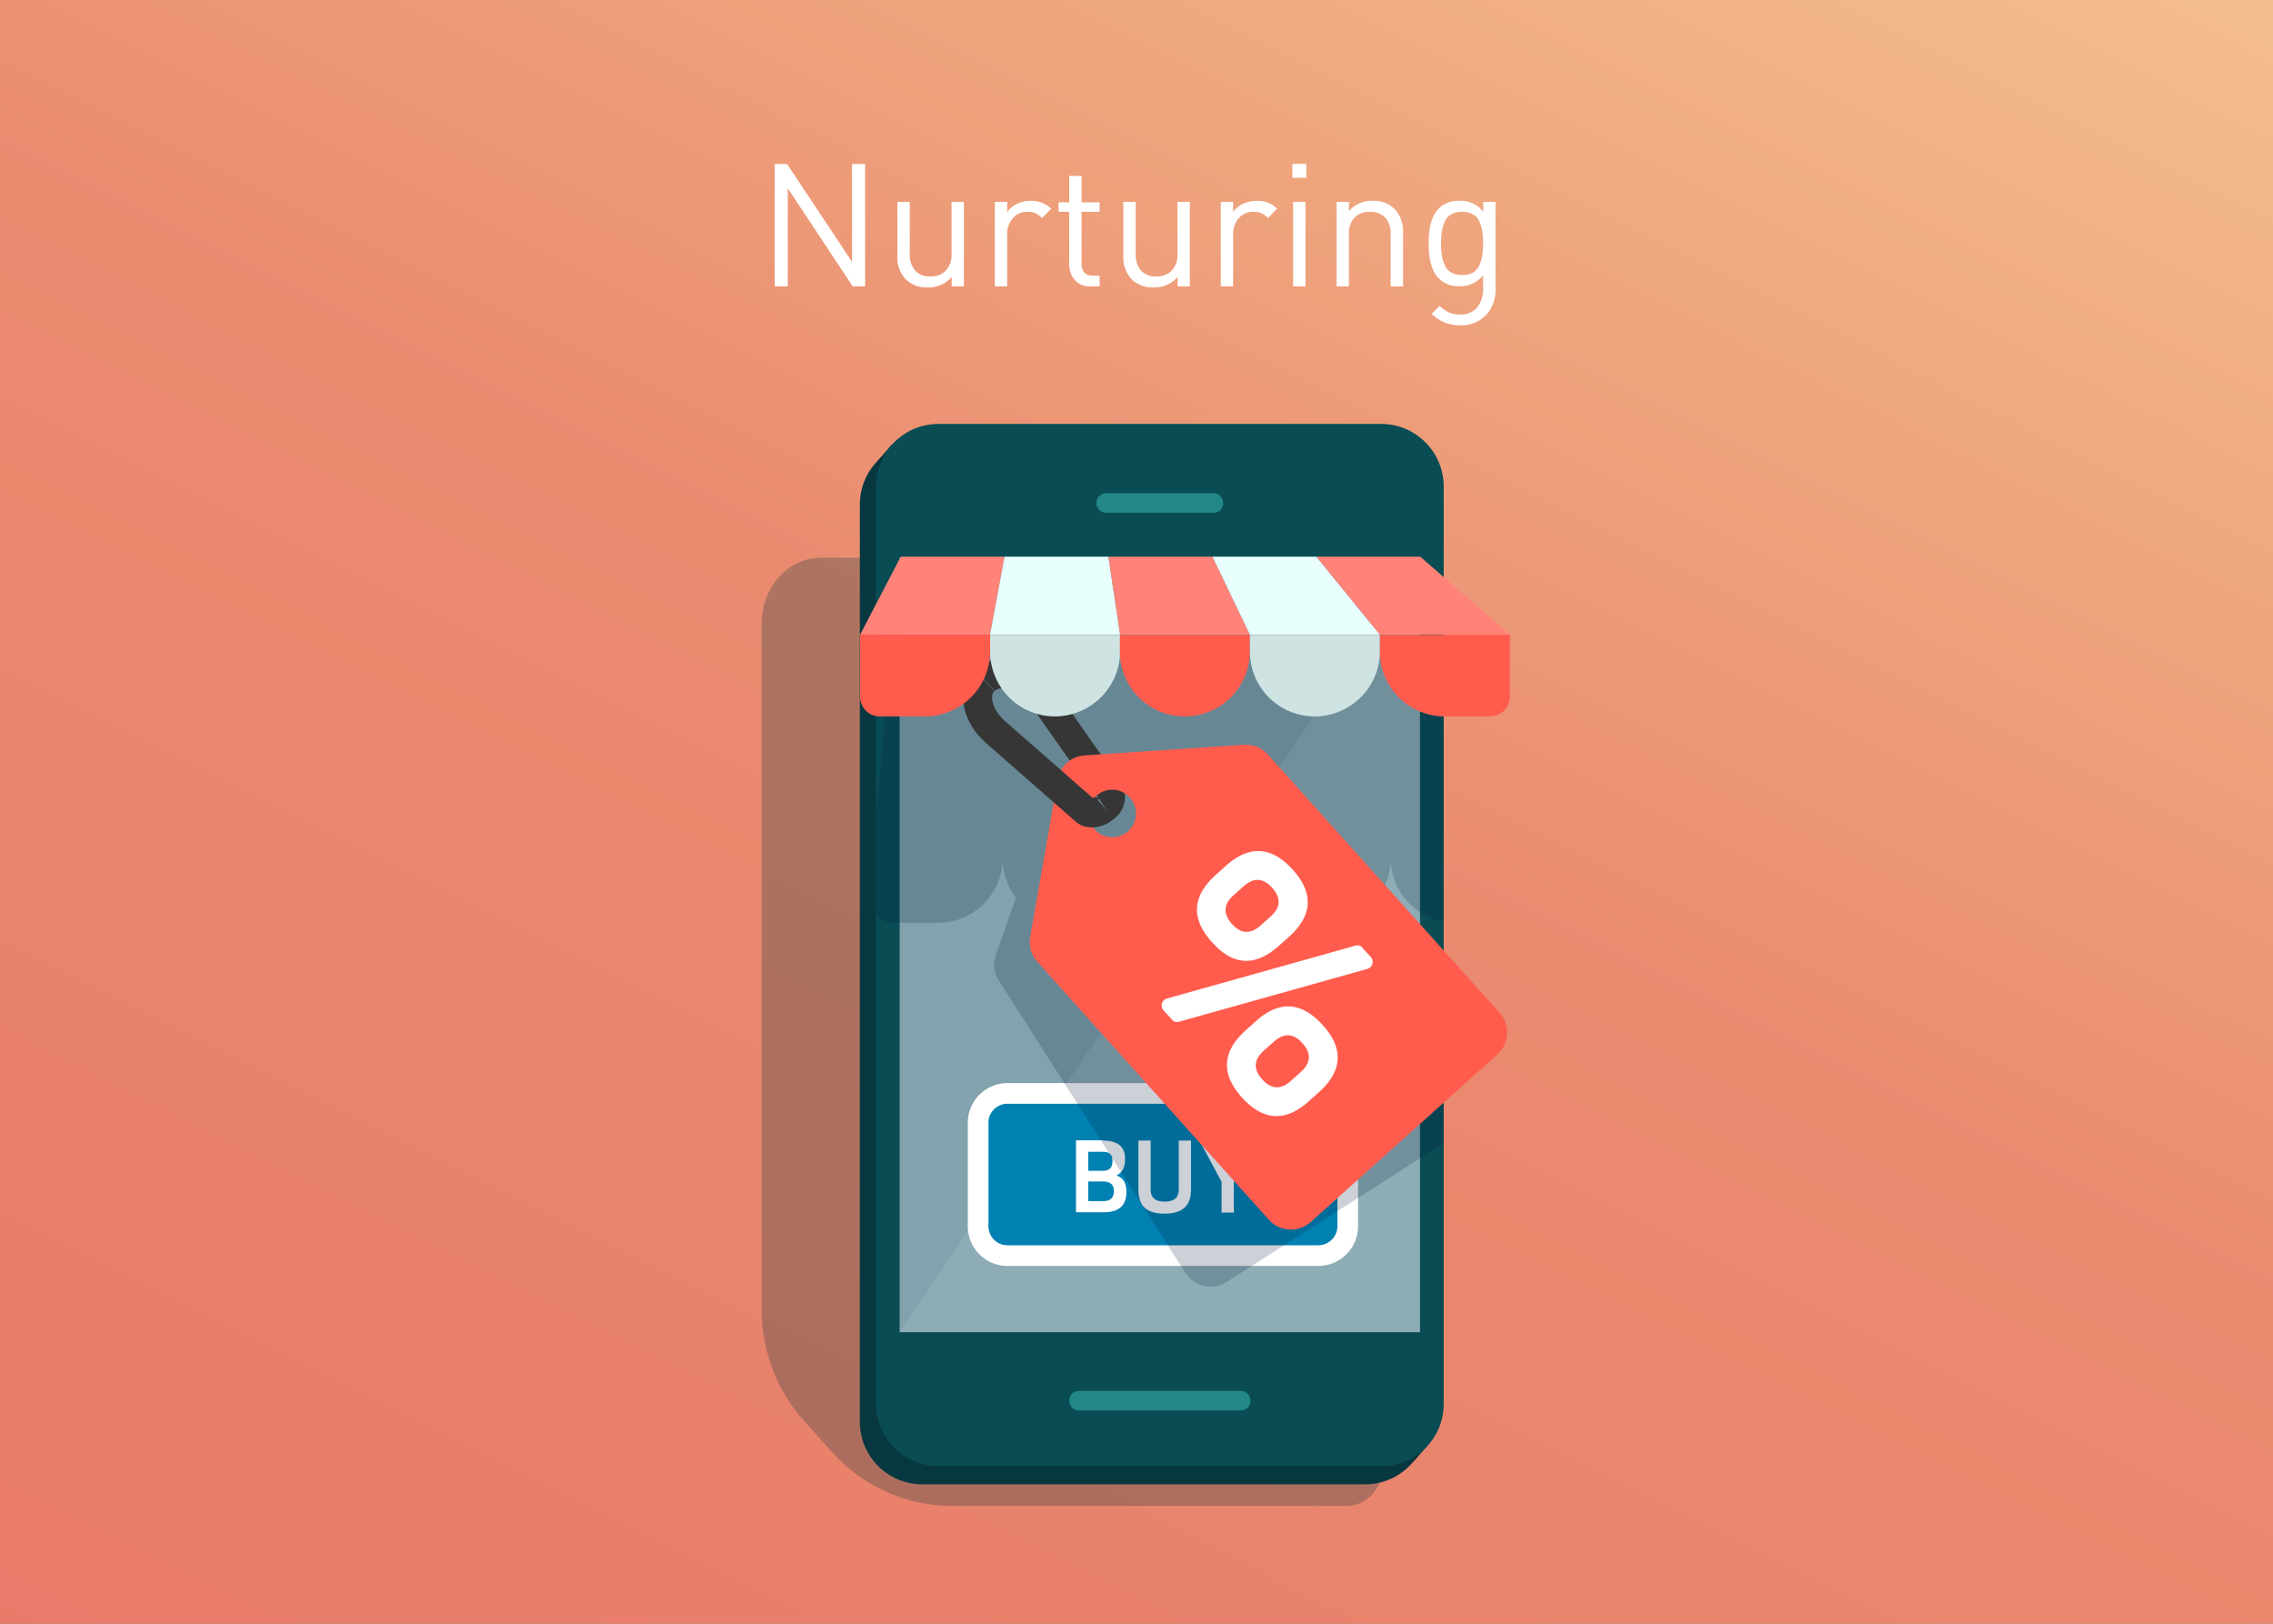<svg xmlns="http://www.w3.org/2000/svg" xmlns:xlink="http://www.w3.org/1999/xlink" viewBox="0 0 396.874 283.481">
  <rect x="0" y="0" width="396.874" height="283.481" fill="#808080" stroke="none"/>
  <defs>
    <style>
      .cls-1 {
        fill: url(#linear-gradient);
      }

      .cls-2 {
        fill: #003338;
        opacity: 0.26;
      }

      .cls-3 {
        fill: #073840;
      }

      .cls-4 {
        fill: #07343b;
      }

      .cls-5 {
        fill: #094c54;
      }

      .cls-6 {
        fill: #82a3ad;
      }

      .cls-7 {
        fill: #238787;
      }

      .cls-10, .cls-8 {
        fill: #fff;
      }

      .cls-8 {
        opacity: 0.1;
      }

      .cls-9 {
        fill: #0081b2;
        stroke: #fff;
        stroke-width: 3.606px;
      }

      .cls-13, .cls-9 {
        stroke-miterlimit: 10;
      }

      .cls-11 {
        clip-path: url(#clip-path);
      }

      .cls-12 {
        fill: #001938;
        opacity: 0.2;
      }

      .cls-13 {
        fill: none;
        stroke: #363636;
        stroke-width: 5.065px;
      }

      .cls-14 {
        fill: #ff5c4e;
      }

      .cls-15 {
        fill: #cee3e2;
      }

      .cls-16 {
        fill: #ff8378;
      }

      .cls-17 {
        fill: #e8fffe;
      }
    </style>
    <linearGradient id="linear-gradient" x1="0.071" y1="1.1" x2="0.929" y2="-0.1" gradientUnits="objectBoundingBox">
      <stop offset="0" stop-color="#e87a68"/>
      <stop offset="0.523" stop-color="#ea8b70"/>
      <stop offset="1" stop-color="#f4c18d"/>
    </linearGradient>
    <clipPath id="clip-path">
      <rect id="Rectangle_470" data-name="Rectangle 470" width="99.132" height="135.205"/>
    </clipPath>
  </defs>
  <g id="Group_4770" data-name="Group 4770" transform="translate(-141 -2091)">
    <g id="Group_147" data-name="Group 147" transform="translate(141 2091)">
      <g id="Group_133" data-name="Group 133">
        <rect id="Rectangle_254" data-name="Rectangle 254" class="cls-1" width="396.874" height="283.481"/>
      </g>
    </g>
    <g id="Group_4644" data-name="Group 4644" transform="translate(274 2165.012)">
      <path id="Path_17435" data-name="Path 17435" class="cls-2" d="M102.177,214.621H32.933A28.089,28.089,0,0,1,12.04,204.96l-5-5.568A29.067,29.067,0,0,1,0,180.26V60.569C0,54.24,4.616,49.1,10.28,49.1h96.514l1.713,158.335C108.555,211.385,105.7,214.621,102.177,214.621Z" transform="translate(0 -25.733)"/>
      <g id="Group_4633" data-name="Group 4633" transform="translate(17.133)">
        <path id="Path_17436" data-name="Path 17436" class="cls-3" d="M124.233,188.64H46.9a10.9,10.9,0,0,1-10.9-10.9V17.6A10.866,10.866,0,0,1,46.9,6.7h77.335a10.927,10.927,0,0,1,10.9,10.9V177.741A10.9,10.9,0,0,1,124.233,188.64Z" transform="translate(-36 -3.511)"/>
        <path id="Path_17437" data-name="Path 17437" class="cls-4" d="M45.022,7.5,42.5,10.4v1.951l4.045-1.57Z" transform="translate(-39.407 -3.931)"/>
        <path id="Path_17438" data-name="Path 17438" class="cls-4" d="M237.528,375.878l2.713-3.093L236.1,371.5Z" transform="translate(-140.871 -194.7)"/>
        <path id="Path_17439" data-name="Path 17439" class="cls-5" d="M130.181,181.94H52.8a10.927,10.927,0,0,1-10.9-10.9V10.9A10.927,10.927,0,0,1,52.8,0h77.335a10.927,10.927,0,0,1,10.9,10.9V171.041A10.826,10.826,0,0,1,130.181,181.94Z" transform="translate(-39.092)"/>
        <rect id="Rectangle_469" data-name="Rectangle 469" class="cls-6" width="90.851" height="135.205" transform="translate(6.948 23.367)"/>
        <path id="Path_17440" data-name="Path 17440" class="cls-7" d="M143.216,28.827h-18.7a1.706,1.706,0,0,1-1.713-1.713h0a1.706,1.706,0,0,1,1.713-1.713h18.7a1.706,1.706,0,0,1,1.713,1.713h0A1.676,1.676,0,0,1,143.216,28.827Z" transform="translate(-81.491 -13.312)"/>
        <path id="Path_17441" data-name="Path 17441" class="cls-7" d="M142.735,358.127H114.513a1.706,1.706,0,0,1-1.713-1.713h0a1.706,1.706,0,0,1,1.713-1.713h28.221a1.706,1.706,0,0,1,1.713,1.713h0A1.676,1.676,0,0,1,142.735,358.127Z" transform="translate(-76.25 -185.896)"/>
      </g>
      <path id="Path_17442" data-name="Path 17442" class="cls-8" d="M50.6,184.305,141.451,49.1V184.305Z" transform="translate(-26.519 -25.733)"/>
      <g id="Group_4635" data-name="Group 4635" transform="translate(37.787 116.883)">
        <path id="Path_17443" data-name="Path 17443" class="cls-9" d="M138.793,273.917H84.54a5.118,5.118,0,0,1-5.14-5.14V250.74a5.118,5.118,0,0,1,5.14-5.14h54.253a5.118,5.118,0,0,1,5.14,5.14v18.037A5.149,5.149,0,0,1,138.793,273.917Z" transform="translate(-79.4 -245.6)"/>
        <g id="Group_4634" data-name="Group 4634" transform="translate(17.085 8.186)">
          <path id="Path_17444" data-name="Path 17444" class="cls-10" d="M120.059,262.848c2.284,0,3.807.9,3.807,3.141,0,1.666-.476,2.38-1.475,2.951,1.142.476,1.713,1.19,1.713,2.9,0,2.522-1.523,3.522-3.95,3.522H115.3V262.8h4.759Zm-2.618,1.951v3.331h2.57c1.19,0,1.666-.619,1.666-1.761,0-1.095-.571-1.57-1.713-1.57Zm0,5.235v3.379h2.618c1.19,0,1.856-.476,1.856-1.761,0-1.333-.9-1.666-1.9-1.666h-2.57Z" transform="translate(-115.3 -262.8)"/>
          <path id="Path_17445" data-name="Path 17445" class="cls-10" d="M142.769,273.56c1.475,0,2.475-.523,2.475-2.142V262.9h2.142v8.519c0,3-1.618,4.236-4.616,4.236s-4.569-1.19-4.569-4.236V262.9h2.142v8.519C140.342,273.037,141.341,273.56,142.769,273.56Z" transform="translate(-127.302 -262.852)"/>
          <path id="Path_17446" data-name="Path 17446" class="cls-10" d="M166.6,275.464h-2.142v-5.378L160.6,262.9h2.38l2.522,4.807,2.522-4.807h2.38l-3.807,7.234Z" transform="translate(-139.041 -262.852)"/>
        </g>
      </g>
      <g id="Group_4637" data-name="Group 4637" transform="translate(19.941 23.367)">
        <g id="Group_4636" data-name="Group 4636" class="cls-11">
          <path id="Path_17447" data-name="Path 17447" class="cls-12" d="M111.72,98.642h42.165L136.42,49.1l-9.851,1.856H72.41L45.616,49.1,41,98.642h0V109.4a3.412,3.412,0,0,0,3.427,3.427h7.852a11.272,11.272,0,0,0,11.279-11.279,11.176,11.176,0,0,0,2.332,6.9l-3.522,9.994a5.134,5.134,0,0,0,.523,4.474l32.6,51.065a5.2,5.2,0,0,0,7.139,1.57l36.93-23.605a5.2,5.2,0,0,0,1.571-7.139l-20.369-31.981a11.3,11.3,0,0,0,10.565-11.279,11.272,11.272,0,0,0,11.279,11.279h7.852a3.412,3.412,0,0,0,3.427-3.427V98.642H111.72Zm-31.267,0h0Z" transform="translate(-41.428 -49.1)"/>
        </g>
      </g>
      <g id="Group_4640" data-name="Group 4640" transform="translate(37.692 43.607)">
        <g id="Group_4638" data-name="Group 4638">
          <path id="Path_17448" data-name="Path 17448" class="cls-13" d="M81.9,92.757h0c2.713-2.427,7.519-.714,10.137,3L103.6,112.222a2.194,2.194,0,0,1-.761,2.76h0" transform="translate(-80.615 -91.629)"/>
          <path id="Path_17449" data-name="Path 17449" class="cls-14" d="M180.361,164.471,139.909,119.4a5.179,5.179,0,0,0-4.188-1.713l-27.793,1.856a5.069,5.069,0,0,0-4.711,4.236l-4.807,27.46a5.139,5.139,0,0,0,1.237,4.331L140.1,200.64a5.176,5.176,0,0,0,7.281.381l32.6-29.268A5.178,5.178,0,0,0,180.361,164.471Zm-70.72-32.029a4.146,4.146,0,1,1,5.854.333A4.143,4.143,0,0,1,109.642,132.443Z" transform="translate(-89.225 -105.282)"/>
          <path id="Path_17450" data-name="Path 17450" class="cls-13" d="M101.377,116.325h0c-1.095.952-2.57,1.237-3.379.523L82.2,103c-3-2.665-4.045-6.853-1.761-8.9h0" transform="translate(-79.2 -92.924)"/>
        </g>
        <g id="Group_4639" data-name="Group 4639" transform="translate(32.139 30.959)">
          <path id="Path_17451" data-name="Path 17451" class="cls-10" d="M155.521,172.586c-3.712-4.093-3.474-8,.619-11.707l1.761-1.57c4.093-3.712,8-3.474,11.707.619s3.474,8-.619,11.707l-1.761,1.57C163.088,176.916,159.185,176.726,155.521,172.586Zm3.76-8.186q-2.641,2.356-.286,5t5,.286l1.761-1.57q2.641-2.356.286-5t-5-.286Zm-11.66,18.037,32.933-9.233a1.108,1.108,0,0,1,1.237.381l1.475,1.618a1.273,1.273,0,0,1-.571,2.046l-32.933,9.233a1.108,1.108,0,0,1-1.237-.381l-1.475-1.618A1.262,1.262,0,0,1,147.621,182.437Zm24.842,17.894c-4.093,3.712-8,3.474-11.707-.619s-3.474-8,.619-11.707l1.761-1.57c4.093-3.712,8-3.474,11.707.619s3.474,8-.619,11.707Zm-7.9-8.8q-2.641,2.356-.286,5t5,.286l1.761-1.57q2.641-2.356.286-5t-5-.286Z" transform="translate(-146.731 -156.681)"/>
        </g>
      </g>
      <g id="Group_4643" data-name="Group 4643" transform="translate(17.18 23.177)">
        <g id="Group_4641" data-name="Group 4641" transform="translate(0 13.611)">
          <path id="Path_17452" data-name="Path 17452" class="cls-14" d="M47.427,91.577h-7.9A3.412,3.412,0,0,1,36.1,88.151V77.3H58.8v2.9A11.4,11.4,0,0,1,47.427,91.577Z" transform="translate(-36.1 -77.3)"/>
          <path id="Path_17453" data-name="Path 17453" class="cls-15" d="M95.127,91.63h0A11.323,11.323,0,0,1,83.8,80.3V77.4h22.7v2.9A11.426,11.426,0,0,1,95.127,91.63Z" transform="translate(-61.099 -77.352)"/>
          <path id="Path_17454" data-name="Path 17454" class="cls-14" d="M142.727,91.63h0A11.323,11.323,0,0,1,131.4,80.3V77.4h22.7v2.9A11.364,11.364,0,0,1,142.727,91.63Z" transform="translate(-86.046 -77.352)"/>
          <path id="Path_17455" data-name="Path 17455" class="cls-15" d="M190.427,91.63h0A11.323,11.323,0,0,1,179.1,80.3V77.4h22.7v2.9A11.4,11.4,0,0,1,190.427,91.63Z" transform="translate(-111.045 -77.352)"/>
          <path id="Path_17456" data-name="Path 17456" class="cls-14" d="M246.027,91.63h-7.9A11.323,11.323,0,0,1,226.8,80.3V77.4h22.7V88.2A3.484,3.484,0,0,1,246.027,91.63Z" transform="translate(-136.044 -77.352)"/>
        </g>
        <g id="Group_4642" data-name="Group 4642">
          <path id="Path_17457" data-name="Path 17457" class="cls-16" d="M43.191,48.7H61.323L58.8,62.311H36.1Z" transform="translate(-36.1 -48.7)"/>
          <path id="Path_17458" data-name="Path 17458" class="cls-17" d="M86.322,48.7h18.132L106.5,62.311H83.8Z" transform="translate(-61.099 -48.7)"/>
          <path id="Path_17459" data-name="Path 17459" class="cls-16" d="M127.2,48.7h18.18l6.52,13.611H129.246Z" transform="translate(-83.845 -48.7)"/>
          <path id="Path_17460" data-name="Path 17460" class="cls-17" d="M165.4,48.7h18.132l11.089,13.611h-22.7Z" transform="translate(-103.865 -48.7)"/>
          <path id="Path_17461" data-name="Path 17461" class="cls-16" d="M203.5,48.7h18.132l15.657,13.611h-22.7Z" transform="translate(-123.833 -48.7)"/>
        </g>
      </g>
    </g>
    <path id="Path_17830" data-name="Path 17830" class="cls-10" d="M-46.95,0h-2.16L-60.45-17.13V0h-2.28V-21.36h2.16L-49.23-4.29V-21.36h2.28ZM-29.7,0h-2.13V-1.65A5.258,5.258,0,0,1-36,.18,5.149,5.149,0,0,1-39.81-1.2a5.533,5.533,0,0,1-1.5-4.14v-9.42h2.16v9.09A4.116,4.116,0,0,0-38.2-2.745,3.467,3.467,0,0,0-35.55-1.74a3.588,3.588,0,0,0,2.7-1.02,4.008,4.008,0,0,0,.99-2.91v-9.09h2.16Zm15.24-13.56-1.59,1.62a3.858,3.858,0,0,0-1.155-.84,3.528,3.528,0,0,0-1.4-.24A3.229,3.229,0,0,0-21.165-11.9,4.174,4.174,0,0,0-22.14-9.06V0H-24.3V-14.76h2.16v1.8a4.006,4.006,0,0,1,1.725-1.455A5.64,5.64,0,0,1-18-14.94,4.793,4.793,0,0,1-14.46-13.56ZM-6,0H-7.53a3.534,3.534,0,0,1-2.805-1.11,4.16,4.16,0,0,1-.975-2.85v-9.06h-1.86v-1.65h1.86v-4.62h2.16v4.62H-6v1.65H-9.15v9q0,2.16,2.01,2.16H-6ZM9.75,0H7.62V-1.65A5.258,5.258,0,0,1,3.45.18,5.149,5.149,0,0,1-.36-1.2a5.533,5.533,0,0,1-1.5-4.14v-9.42H.3v9.09a4.116,4.116,0,0,0,.945,2.925A3.467,3.467,0,0,0,3.9-1.74,3.588,3.588,0,0,0,6.6-2.76a4.008,4.008,0,0,0,.99-2.91v-9.09H9.75ZM24.99-13.56,23.4-11.94a3.858,3.858,0,0,0-1.155-.84,3.528,3.528,0,0,0-1.4-.24A3.229,3.229,0,0,0,18.285-11.9,4.174,4.174,0,0,0,17.31-9.06V0H15.15V-14.76h2.16v1.8a4.006,4.006,0,0,1,1.725-1.455,5.64,5.64,0,0,1,2.415-.525A4.793,4.793,0,0,1,24.99-13.56ZM29.94,0H27.78V-14.76h2.16Zm.15-18.96H27.66v-2.43h2.43ZM46.98,0H44.82V-9.09a4.075,4.075,0,0,0-.96-2.925,3.517,3.517,0,0,0-2.67-1A3.538,3.538,0,0,0,38.5-12a4.046,4.046,0,0,0-.975,2.91V0H35.37V-14.76h2.16v1.62a5.207,5.207,0,0,1,4.14-1.8,5.108,5.108,0,0,1,3.78,1.38,5.492,5.492,0,0,1,1.53,4.11ZM63.12.45a6.421,6.421,0,0,1-1.65,4.56,5.852,5.852,0,0,1-4.5,1.77,7.168,7.168,0,0,1-2.715-.45A8.172,8.172,0,0,1,51.96,4.8l1.41-1.38a6.749,6.749,0,0,0,1.62,1.14,4.666,4.666,0,0,0,1.92.33,3.66,3.66,0,0,0,3.045-1.26,5.085,5.085,0,0,0,1-3.27V-1.95A4.963,4.963,0,0,1,56.82-.03a4.824,4.824,0,0,1-3.57-1.32q-1.8-1.8-1.8-6.15t1.8-6.15a4.866,4.866,0,0,1,3.6-1.29,4.912,4.912,0,0,1,4.14,1.92v-1.74h2.13Zm-2.3-5.91A13.477,13.477,0,0,0,60.96-7.5a13.477,13.477,0,0,0-.135-2.04,7.332,7.332,0,0,0-.495-1.725A2.67,2.67,0,0,0,59.2-12.57a3.7,3.7,0,0,0-1.9-.45,3.788,3.788,0,0,0-1.92.45,2.649,2.649,0,0,0-1.14,1.305,7.332,7.332,0,0,0-.495,1.725A13.477,13.477,0,0,0,53.61-7.5a13.477,13.477,0,0,0,.135,2.04,7.332,7.332,0,0,0,.495,1.725A2.649,2.649,0,0,0,55.38-2.43a3.788,3.788,0,0,0,1.92.45,3.7,3.7,0,0,0,1.9-.45A2.67,2.67,0,0,0,60.33-3.735,7.332,7.332,0,0,0,60.825-5.46Z" transform="translate(339 2141)"/>
  </g>
</svg>
